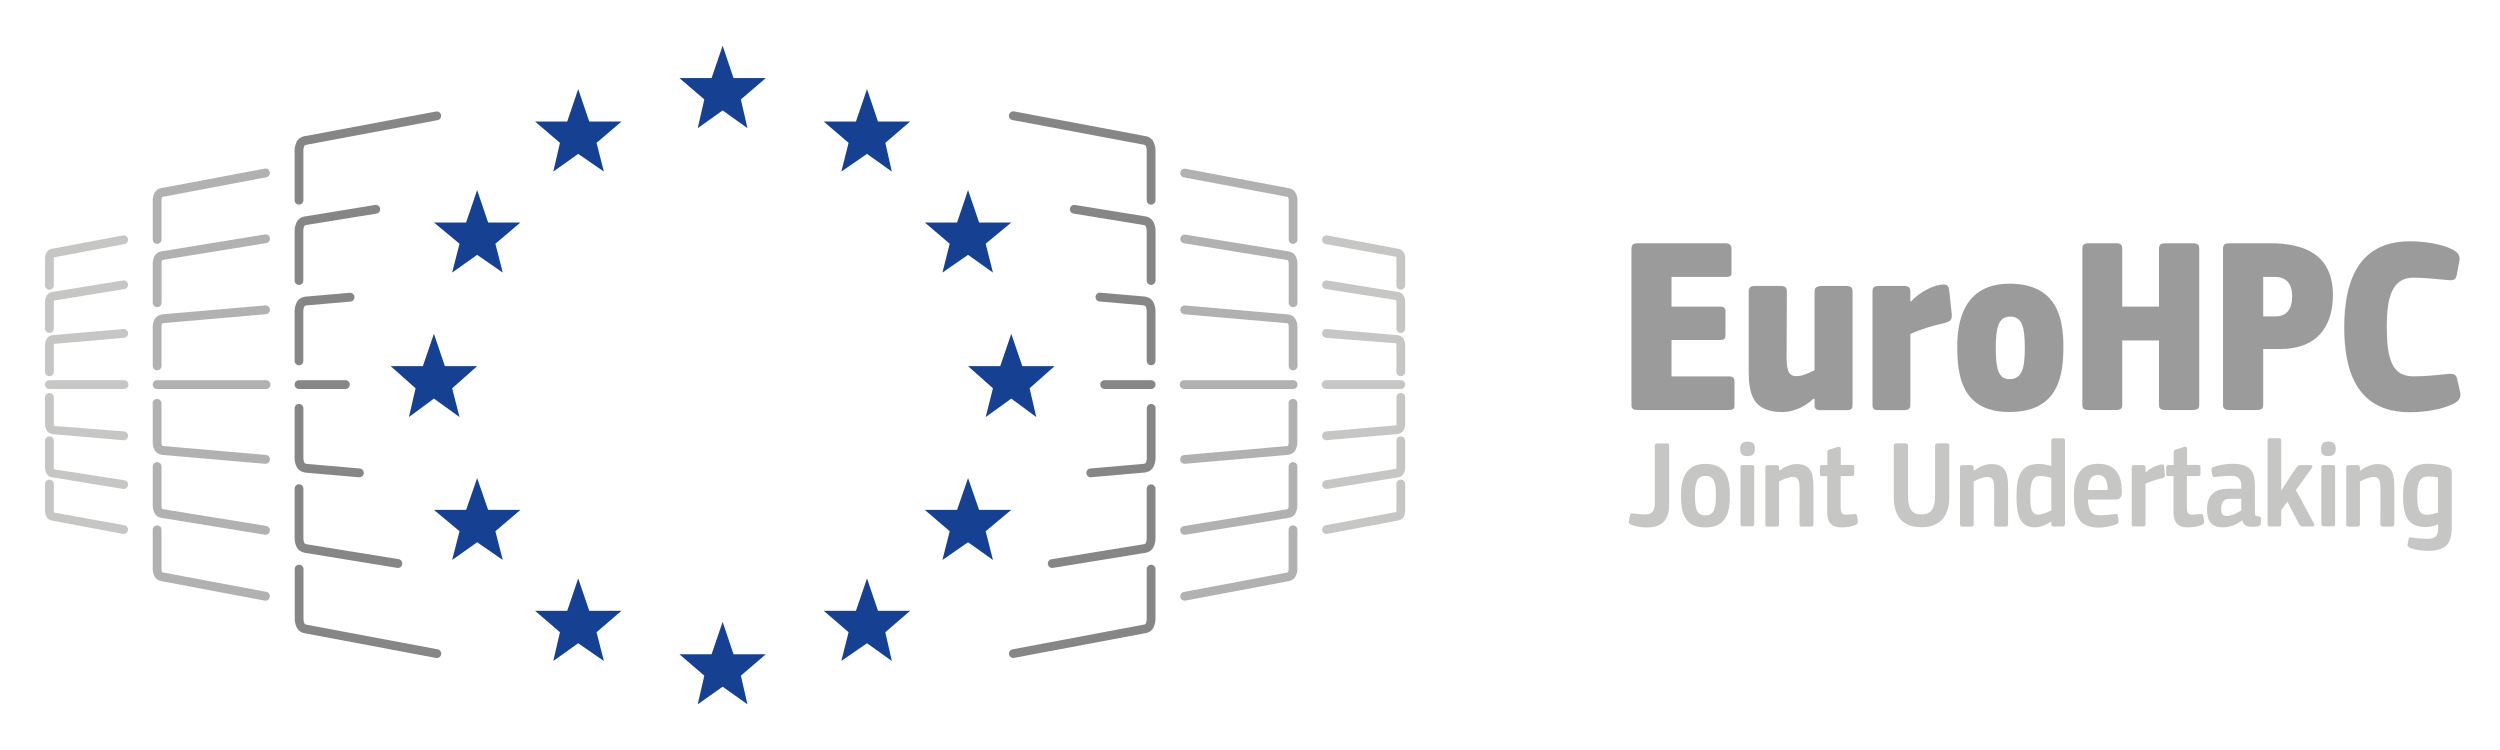 <svg width="100" height="30" viewBox="0 0 100 30" fill="none" xmlns="http://www.w3.org/2000/svg">
<path d="M17.476 26.322C17.465 26.322 17.455 26.322 17.444 26.319L12.231 25.338C12.227 25.341 11.989 25.32 11.88 25.123C11.789 24.953 11.789 24.784 11.789 24.767V22.766C11.789 22.668 11.866 22.59 11.964 22.59C12.063 22.59 12.14 22.668 12.14 22.766V24.77C12.14 24.773 12.14 24.865 12.185 24.953C12.196 24.971 12.248 24.985 12.27 24.989L17.507 25.973C17.602 25.991 17.665 26.082 17.648 26.178C17.63 26.262 17.556 26.322 17.476 26.322Z" fill="#868686"/>
<path d="M15.918 22.719C15.908 22.719 15.901 22.719 15.89 22.715L12.231 22.119C12.238 22.112 11.985 22.102 11.877 21.904C11.785 21.735 11.785 21.565 11.785 21.548V19.547C11.785 19.449 11.863 19.371 11.961 19.371C12.059 19.371 12.136 19.449 12.136 19.547V21.551C12.136 21.555 12.136 21.646 12.182 21.735C12.192 21.752 12.245 21.766 12.266 21.77L15.943 22.366C16.037 22.38 16.104 22.472 16.087 22.567C16.079 22.659 16.002 22.719 15.918 22.719Z" fill="#868686"/>
<path d="M14.378 19.091C14.374 19.091 14.367 19.091 14.364 19.091L12.245 18.908C12.224 18.908 11.985 18.887 11.877 18.693C11.785 18.523 11.785 18.354 11.785 18.336V16.333C11.785 16.234 11.863 16.156 11.961 16.156C12.059 16.156 12.136 16.234 12.136 16.333V18.336C12.136 18.34 12.136 18.432 12.182 18.52C12.192 18.538 12.245 18.552 12.266 18.555L14.389 18.739C14.483 18.746 14.557 18.834 14.55 18.929C14.546 19.024 14.469 19.091 14.378 19.091Z" fill="#868686"/>
<path d="M13.817 15.56H11.961C11.863 15.56 11.785 15.482 11.785 15.383C11.785 15.285 11.863 15.207 11.961 15.207H13.817C13.915 15.207 13.992 15.285 13.992 15.383C13.992 15.482 13.915 15.56 13.817 15.56Z" fill="#868686"/>
<path d="M11.961 8.185C11.863 8.185 11.785 8.108 11.785 8.009V6.005C11.785 5.991 11.785 5.822 11.877 5.652C11.985 5.455 12.224 5.437 12.248 5.437L17.441 4.46C17.535 4.442 17.627 4.506 17.644 4.601C17.662 4.696 17.599 4.788 17.504 4.806L12.291 5.786C12.238 5.79 12.192 5.808 12.182 5.822C12.136 5.906 12.136 5.998 12.136 5.998V8.009C12.136 8.104 12.059 8.185 11.961 8.185Z" fill="#868686"/>
<path d="M11.961 11.398C11.863 11.398 11.785 11.32 11.785 11.221V9.218C11.785 9.204 11.785 9.034 11.877 8.865C11.985 8.667 12.224 8.65 12.248 8.65L15.006 8.198C15.101 8.181 15.192 8.248 15.206 8.343C15.22 8.438 15.157 8.53 15.062 8.544L12.284 8.995C12.235 8.999 12.189 9.017 12.178 9.031C12.133 9.115 12.133 9.211 12.133 9.211V11.218C12.136 11.317 12.059 11.398 11.961 11.398Z" fill="#868686"/>
<path d="M11.961 14.611C11.863 14.611 11.785 14.534 11.785 14.435V12.431C11.785 12.417 11.785 12.248 11.877 12.078C11.985 11.881 12.224 11.863 12.248 11.863L13.989 11.711C14.083 11.704 14.171 11.775 14.178 11.874C14.185 11.973 14.115 12.057 14.017 12.064L12.27 12.216C12.235 12.219 12.189 12.233 12.178 12.251C12.133 12.336 12.133 12.431 12.133 12.431V14.438C12.136 14.534 12.059 14.611 11.961 14.611Z" fill="#868686"/>
<path d="M10.621 24.028C10.61 24.028 10.6 24.028 10.589 24.025L6.488 23.252C6.488 23.252 6.281 23.238 6.186 23.065C6.109 22.924 6.109 22.783 6.109 22.765V21.192C6.109 21.093 6.186 21.016 6.284 21.016C6.383 21.016 6.46 21.093 6.46 21.192V22.769C6.46 22.772 6.46 22.836 6.491 22.892C6.495 22.892 6.523 22.899 6.527 22.899L10.652 23.675C10.747 23.693 10.81 23.785 10.793 23.88C10.778 23.968 10.705 24.028 10.621 24.028Z" fill="#B1B1B1"/>
<path d="M10.621 21.391C10.61 21.391 10.603 21.391 10.593 21.388L6.491 20.721C6.491 20.724 6.281 20.707 6.186 20.534C6.109 20.393 6.109 20.252 6.109 20.234V18.661C6.109 18.562 6.186 18.484 6.284 18.484C6.383 18.484 6.46 18.562 6.46 18.661V20.238C6.46 20.241 6.46 20.305 6.491 20.361C6.495 20.361 6.516 20.368 6.53 20.368L10.649 21.038C10.743 21.053 10.81 21.144 10.793 21.239C10.782 21.331 10.708 21.391 10.621 21.391Z" fill="#B1B1B1"/>
<path d="M10.621 18.553C10.617 18.553 10.61 18.553 10.607 18.553L6.505 18.197C6.488 18.197 6.281 18.18 6.186 18.007C6.109 17.866 6.109 17.724 6.109 17.707V16.133C6.109 16.035 6.186 15.957 6.284 15.957C6.383 15.957 6.46 16.035 6.46 16.133V17.71C6.46 17.714 6.46 17.777 6.491 17.834C6.495 17.834 6.523 17.841 6.527 17.841L10.635 18.197C10.733 18.204 10.803 18.292 10.796 18.388C10.789 18.483 10.712 18.553 10.621 18.553Z" fill="#B1B1B1"/>
<path d="M10.642 15.56H6.284C6.186 15.56 6.109 15.482 6.109 15.383C6.109 15.285 6.186 15.207 6.284 15.207H10.642C10.74 15.207 10.817 15.285 10.817 15.383C10.817 15.482 10.74 15.56 10.642 15.56Z" fill="#B1B1B1"/>
<path d="M6.284 9.754C6.186 9.754 6.109 9.677 6.109 9.578V8.001C6.109 7.99 6.109 7.846 6.186 7.705C6.281 7.532 6.488 7.518 6.509 7.514L10.589 6.745C10.684 6.727 10.775 6.791 10.793 6.886C10.81 6.981 10.747 7.073 10.652 7.091L6.551 7.867C6.516 7.87 6.495 7.878 6.488 7.885C6.46 7.938 6.46 8.001 6.46 8.001V9.581C6.46 9.677 6.383 9.754 6.284 9.754Z" fill="#B1B1B1"/>
<path d="M6.284 12.285C6.186 12.285 6.109 12.207 6.109 12.108V10.531C6.109 10.521 6.109 10.376 6.186 10.235C6.281 10.062 6.488 10.048 6.513 10.045L10.596 9.378C10.694 9.36 10.782 9.427 10.796 9.522C10.81 9.618 10.747 9.709 10.652 9.724L6.551 10.39C6.52 10.394 6.498 10.401 6.491 10.404C6.463 10.457 6.463 10.521 6.463 10.521V12.101C6.46 12.207 6.383 12.285 6.284 12.285Z" fill="#B1B1B1"/>
<path d="M6.284 14.812C6.186 14.812 6.109 14.735 6.109 14.636V13.059C6.109 13.048 6.109 12.904 6.186 12.763C6.281 12.59 6.488 12.576 6.509 12.572L10.607 12.216C10.705 12.205 10.789 12.279 10.796 12.378C10.803 12.477 10.733 12.562 10.635 12.569L6.534 12.925C6.516 12.925 6.495 12.932 6.488 12.939C6.46 12.992 6.46 13.056 6.46 13.056V14.636C6.46 14.735 6.383 14.812 6.284 14.812Z" fill="#B1B1B1"/>
<path d="M4.948 21.361C4.937 21.361 4.927 21.361 4.916 21.357L2.106 20.828C2.092 20.828 1.938 20.814 1.861 20.673C1.801 20.567 1.801 20.461 1.801 20.44V19.364C1.801 19.265 1.878 19.188 1.976 19.188C2.075 19.188 2.152 19.265 2.152 19.364V20.443C2.152 20.454 2.155 20.479 2.166 20.503L4.979 21.011C5.074 21.029 5.137 21.121 5.12 21.216C5.102 21.301 5.029 21.361 4.948 21.361Z" fill="#C6C6C5"/>
<path d="M4.948 19.56C4.937 19.56 4.93 19.56 4.92 19.556L2.11 19.097C2.096 19.097 1.938 19.08 1.861 18.942C1.801 18.836 1.801 18.73 1.801 18.709V17.633C1.801 17.535 1.878 17.457 1.976 17.457C2.075 17.457 2.152 17.535 2.152 17.633V18.713C2.152 18.724 2.155 18.748 2.166 18.773L4.976 19.21C5.071 19.224 5.137 19.316 5.12 19.411C5.106 19.496 5.032 19.56 4.948 19.56Z" fill="#C6C6C5"/>
<path d="M4.948 17.61C4.944 17.61 4.937 17.61 4.934 17.61L2.124 17.367C2.099 17.367 1.938 17.349 1.861 17.208C1.801 17.102 1.801 16.996 1.801 16.975V15.899C1.801 15.8 1.878 15.723 1.976 15.723C2.075 15.723 2.152 15.8 2.152 15.899V16.979C2.152 16.989 2.155 17.014 2.166 17.038L4.962 17.257C5.057 17.264 5.13 17.352 5.123 17.448C5.113 17.539 5.036 17.61 4.948 17.61Z" fill="#C6C6C5"/>
<path d="M4.962 15.56H1.976C1.878 15.56 1.801 15.482 1.801 15.383C1.801 15.285 1.878 15.207 1.976 15.207H4.962C5.06 15.207 5.137 15.285 5.137 15.383C5.137 15.482 5.057 15.56 4.962 15.56Z" fill="#C6C6C5"/>
<path d="M1.976 11.587C1.878 11.587 1.801 11.509 1.801 11.41V10.331C1.801 10.313 1.801 10.207 1.861 10.101C1.938 9.96 2.096 9.943 2.127 9.943L4.916 9.417C5.011 9.399 5.102 9.463 5.12 9.558C5.137 9.653 5.074 9.745 4.979 9.763L2.169 10.292C2.155 10.292 2.152 10.32 2.152 10.331V11.414C2.152 11.505 2.071 11.587 1.976 11.587Z" fill="#C6C6C5"/>
<path d="M1.976 13.317C1.878 13.317 1.801 13.239 1.801 13.14V12.061C1.801 12.043 1.801 11.937 1.861 11.832C1.938 11.69 2.096 11.673 2.127 11.673L4.92 11.218C5.018 11.2 5.106 11.267 5.12 11.362C5.134 11.458 5.071 11.549 4.976 11.563L2.166 12.022C2.155 12.022 2.152 12.05 2.152 12.057V13.14C2.152 13.239 2.071 13.317 1.976 13.317Z" fill="#C6C6C5"/>
<path d="M1.976 15.048C1.878 15.048 1.801 14.97 1.801 14.872V13.792C1.801 13.774 1.801 13.669 1.861 13.563C1.938 13.422 2.096 13.404 2.127 13.404L4.934 13.161C5.032 13.154 5.116 13.224 5.123 13.323C5.13 13.422 5.06 13.506 4.962 13.513L2.152 13.757C2.155 13.757 2.152 13.785 2.152 13.792V14.875C2.152 14.97 2.071 15.048 1.976 15.048Z" fill="#C6C6C5"/>
<path d="M40.532 26.322C40.448 26.322 40.374 26.262 40.36 26.178C40.342 26.082 40.406 25.991 40.5 25.973L45.714 24.992C45.766 24.989 45.812 24.971 45.822 24.953C45.868 24.869 45.868 24.773 45.868 24.773V22.766C45.868 22.668 45.945 22.59 46.043 22.59C46.142 22.59 46.219 22.668 46.219 22.766V24.77C46.219 24.784 46.219 24.953 46.127 25.123C46.019 25.32 45.78 25.338 45.756 25.338L40.563 26.315C40.553 26.319 40.542 26.322 40.532 26.322Z" fill="#868686"/>
<path d="M42.086 22.719C42.002 22.719 41.928 22.659 41.914 22.571C41.9 22.476 41.963 22.384 42.058 22.37L45.717 21.774C45.766 21.77 45.812 21.753 45.822 21.739C45.868 21.654 45.868 21.559 45.868 21.559V19.551C45.868 19.453 45.945 19.375 46.043 19.375C46.142 19.375 46.219 19.453 46.219 19.551V21.555C46.219 21.569 46.219 21.739 46.127 21.908C46.019 22.105 45.78 22.123 45.756 22.123L42.114 22.716C42.107 22.719 42.097 22.719 42.086 22.719Z" fill="#868686"/>
<path d="M43.63 19.091C43.538 19.091 43.461 19.021 43.454 18.929C43.447 18.83 43.517 18.746 43.616 18.739L45.735 18.555C45.77 18.552 45.815 18.538 45.826 18.52C45.871 18.435 45.871 18.34 45.871 18.34V16.333C45.871 16.234 45.949 16.156 46.047 16.156C46.145 16.156 46.222 16.234 46.222 16.333V18.336C46.222 18.351 46.222 18.52 46.131 18.689C46.022 18.887 45.784 18.904 45.759 18.904L43.647 19.088C43.637 19.091 43.633 19.091 43.63 19.091Z" fill="#868686"/>
<path d="M46.043 15.56H44.188C44.089 15.56 44.012 15.482 44.012 15.383C44.012 15.285 44.089 15.207 44.188 15.207H46.043C46.142 15.207 46.219 15.285 46.219 15.383C46.219 15.482 46.142 15.56 46.043 15.56Z" fill="#868686"/>
<path d="M46.043 8.185C45.945 8.185 45.868 8.107 45.868 8.009V6.005C45.868 6.001 45.868 5.91 45.822 5.821C45.812 5.804 45.759 5.79 45.738 5.786L40.5 4.802C40.406 4.784 40.342 4.692 40.36 4.597C40.377 4.502 40.469 4.438 40.563 4.456L45.777 5.437C45.787 5.437 46.019 5.454 46.127 5.648C46.219 5.818 46.219 5.987 46.219 6.005V8.005C46.219 8.104 46.142 8.185 46.043 8.185Z" fill="#868686"/>
<path d="M46.043 11.398C45.945 11.398 45.868 11.32 45.868 11.221V9.218C45.868 9.214 45.868 9.122 45.822 9.034C45.815 9.02 45.766 9.002 45.735 8.999L42.942 8.544C42.847 8.53 42.781 8.438 42.798 8.343C42.812 8.248 42.9 8.181 42.998 8.198L45.777 8.65C45.773 8.643 46.022 8.667 46.131 8.865C46.222 9.034 46.222 9.204 46.222 9.221V11.221C46.219 11.317 46.142 11.398 46.043 11.398Z" fill="#868686"/>
<path d="M46.043 14.611C45.945 14.611 45.868 14.533 45.868 14.434V12.431C45.868 12.427 45.868 12.335 45.822 12.247C45.815 12.233 45.766 12.216 45.735 12.212L43.984 12.06C43.886 12.053 43.816 11.965 43.823 11.87C43.83 11.771 43.914 11.7 44.012 11.707L45.759 11.859C45.78 11.859 46.019 11.877 46.127 12.074C46.219 12.244 46.219 12.413 46.219 12.431V14.431C46.219 14.533 46.142 14.611 46.043 14.611Z" fill="#868686"/>
<path d="M47.383 24.028C47.299 24.028 47.226 23.968 47.212 23.884C47.194 23.788 47.257 23.697 47.352 23.679L51.453 22.907C51.488 22.903 51.509 22.896 51.516 22.889C51.544 22.836 51.544 22.772 51.544 22.772V21.192C51.544 21.093 51.621 21.016 51.72 21.016C51.818 21.016 51.895 21.093 51.895 21.192V22.769C51.895 22.779 51.895 22.924 51.818 23.065C51.723 23.238 51.516 23.252 51.492 23.256L47.411 24.025C47.404 24.025 47.394 24.028 47.383 24.028Z" fill="#B1B1B1"/>
<path d="M47.383 21.391C47.299 21.391 47.226 21.331 47.212 21.243C47.197 21.148 47.261 21.056 47.355 21.042L51.456 20.375C51.488 20.372 51.509 20.365 51.516 20.361C51.544 20.308 51.544 20.245 51.544 20.245V18.661C51.544 18.562 51.621 18.484 51.72 18.484C51.818 18.484 51.895 18.562 51.895 18.661V20.238C51.895 20.248 51.895 20.393 51.818 20.534C51.723 20.707 51.516 20.721 51.495 20.724L47.411 21.391C47.401 21.391 47.394 21.391 47.383 21.391Z" fill="#B1B1B1"/>
<path d="M47.383 18.553C47.292 18.553 47.215 18.483 47.208 18.391C47.201 18.292 47.271 18.208 47.369 18.201L51.471 17.844C51.488 17.844 51.509 17.837 51.516 17.83C51.544 17.777 51.544 17.714 51.544 17.714V16.133C51.544 16.035 51.621 15.957 51.72 15.957C51.818 15.957 51.895 16.035 51.895 16.133V17.71C51.895 17.721 51.895 17.866 51.818 18.007C51.723 18.18 51.516 18.194 51.492 18.197L47.394 18.553C47.394 18.553 47.391 18.553 47.383 18.553Z" fill="#B1B1B1"/>
<path d="M51.723 15.56H47.366C47.268 15.56 47.191 15.482 47.191 15.383C47.191 15.285 47.268 15.207 47.366 15.207H51.723C51.821 15.207 51.899 15.285 51.899 15.383C51.899 15.482 51.818 15.56 51.723 15.56Z" fill="#B1B1B1"/>
<path d="M51.723 9.755C51.625 9.755 51.548 9.677 51.548 9.578V8.001C51.548 7.998 51.548 7.934 51.516 7.878C51.513 7.878 51.492 7.871 51.478 7.871L47.355 7.095C47.261 7.077 47.197 6.985 47.215 6.89C47.233 6.795 47.327 6.731 47.419 6.749L51.52 7.522C51.52 7.522 51.727 7.536 51.821 7.709C51.899 7.85 51.899 7.991 51.899 8.008V9.582C51.899 9.677 51.818 9.755 51.723 9.755Z" fill="#B1B1B1"/>
<path d="M51.723 12.285C51.625 12.285 51.548 12.208 51.548 12.109V10.532C51.548 10.529 51.548 10.465 51.516 10.409C51.513 10.409 51.485 10.402 51.481 10.402L47.359 9.731C47.264 9.717 47.197 9.626 47.215 9.53C47.233 9.435 47.317 9.368 47.415 9.386L51.516 10.052C51.52 10.052 51.727 10.066 51.821 10.239C51.899 10.38 51.899 10.522 51.899 10.539V12.113C51.899 12.208 51.818 12.285 51.723 12.285Z" fill="#B1B1B1"/>
<path d="M51.723 14.812C51.625 14.812 51.548 14.735 51.548 14.636V13.059C51.548 13.055 51.548 12.992 51.516 12.935C51.513 12.935 51.492 12.928 51.478 12.928L47.373 12.572C47.278 12.565 47.205 12.477 47.212 12.382C47.219 12.286 47.303 12.212 47.401 12.219L51.502 12.575C51.52 12.575 51.727 12.593 51.821 12.766C51.899 12.907 51.899 13.048 51.899 13.066V14.639C51.899 14.735 51.818 14.812 51.723 14.812Z" fill="#B1B1B1"/>
<path d="M53.06 21.36C52.976 21.36 52.902 21.3 52.888 21.216C52.87 21.12 52.934 21.029 53.028 21.011L55.838 20.482C55.852 20.482 55.856 20.454 55.856 20.443V19.36C55.856 19.261 55.933 19.184 56.031 19.184C56.13 19.184 56.207 19.261 56.207 19.36V20.439C56.207 20.457 56.207 20.563 56.147 20.669C56.07 20.81 55.908 20.828 55.88 20.828L53.091 21.353C53.081 21.36 53.07 21.36 53.06 21.36Z" fill="#C6C6C5"/>
<path d="M53.06 19.56C52.976 19.56 52.902 19.5 52.888 19.411C52.874 19.316 52.937 19.224 53.032 19.21L55.842 18.752C55.852 18.752 55.856 18.724 55.856 18.716V17.633C55.856 17.535 55.933 17.457 56.031 17.457C56.13 17.457 56.207 17.535 56.207 17.633V18.713C56.207 18.73 56.207 18.836 56.147 18.942C56.07 19.083 55.908 19.101 55.88 19.101L53.088 19.556C53.077 19.556 53.07 19.56 53.06 19.56Z" fill="#C6C6C5"/>
<path d="M53.06 17.61C52.969 17.61 52.891 17.539 52.884 17.447C52.877 17.349 52.947 17.264 53.046 17.257L55.856 17.013C55.852 17.013 55.856 16.985 55.856 16.978V15.895C55.856 15.796 55.933 15.719 56.031 15.719C56.13 15.719 56.207 15.796 56.207 15.895V16.975C56.207 16.992 56.207 17.098 56.147 17.204C56.07 17.345 55.908 17.363 55.88 17.363L53.074 17.606C53.07 17.61 53.063 17.61 53.06 17.61Z" fill="#C6C6C5"/>
<path d="M56.031 15.56H53.046C52.947 15.56 52.87 15.482 52.87 15.383C52.87 15.285 52.947 15.207 53.046 15.207H56.031C56.13 15.207 56.207 15.285 56.207 15.383C56.207 15.482 56.126 15.56 56.031 15.56Z" fill="#C6C6C5"/>
<path d="M56.031 11.587C55.933 11.587 55.856 11.509 55.856 11.41V10.331C55.856 10.32 55.852 10.295 55.842 10.271L53.028 9.763C52.934 9.745 52.87 9.653 52.888 9.558C52.905 9.463 53 9.399 53.091 9.417L55.901 9.946C55.908 9.946 56.07 9.96 56.147 10.101C56.207 10.207 56.207 10.313 56.207 10.334V11.41C56.207 11.505 56.126 11.587 56.031 11.587Z" fill="#C6C6C5"/>
<path d="M56.031 13.317C55.933 13.317 55.856 13.239 55.856 13.14V12.061C55.856 12.05 55.852 12.025 55.842 12.001L53.032 11.563C52.937 11.549 52.87 11.458 52.888 11.362C52.902 11.267 52.993 11.2 53.088 11.218L55.898 11.676C55.912 11.676 56.07 11.69 56.147 11.832C56.207 11.937 56.207 12.043 56.207 12.064V13.14C56.207 13.239 56.126 13.317 56.031 13.317Z" fill="#C6C6C5"/>
<path d="M56.031 15.048C55.933 15.048 55.856 14.97 55.856 14.872V13.792C55.856 13.781 55.852 13.757 55.842 13.732L53.046 13.513C52.951 13.506 52.877 13.418 52.884 13.323C52.891 13.224 52.976 13.154 53.074 13.161L55.884 13.404C55.908 13.404 56.07 13.422 56.147 13.563C56.207 13.669 56.207 13.774 56.207 13.796V14.872C56.207 14.97 56.126 15.048 56.031 15.048Z" fill="#C6C6C5"/>
<path d="M69.142 16.401H65.507C65.296 16.401 65.258 16.32 65.258 16.19V9.953C65.258 9.822 65.296 9.73 65.507 9.73H69.022C69.191 9.73 69.261 9.822 69.261 9.953V10.877C69.261 10.997 69.261 11.078 69.04 11.078H66.861V12.263H68.791C68.959 12.263 69.019 12.323 69.019 12.454V13.378C69.019 13.498 69.019 13.6 68.791 13.6H66.861V15.057H69.17C69.338 15.057 69.38 15.139 69.38 15.269V16.193C69.38 16.313 69.38 16.401 69.142 16.401Z" fill="#9C9B9B"/>
<path d="M72.537 15.95C72.138 16.331 71.66 16.482 71.289 16.482C70.099 16.482 69.959 15.738 69.948 14.895V11.66C69.948 11.568 69.959 11.438 70.198 11.438H71.215C71.436 11.438 71.475 11.529 71.475 11.66C71.475 12.545 71.464 13.427 71.464 14.313C71.464 14.944 71.625 15.046 71.864 15.046C72.053 15.046 72.302 14.955 72.583 14.806V11.653C72.583 11.554 72.615 11.441 72.853 11.441H73.853C74.074 11.441 74.102 11.533 74.102 11.663V16.193C74.102 16.323 74.081 16.405 73.864 16.405H72.815C72.583 16.405 72.583 16.285 72.583 16.193V15.96C72.566 15.96 72.559 15.95 72.537 15.95Z" fill="#9C9B9B"/>
<path d="M78.063 12.497C78.091 12.748 78.073 12.85 77.772 12.921C77.263 13.04 76.793 13.182 76.414 13.361V16.194C76.414 16.286 76.404 16.406 76.165 16.406H75.148C74.927 16.406 74.899 16.325 74.899 16.194V11.661C74.899 11.531 74.93 11.439 75.148 11.439H76.165C76.404 11.439 76.414 11.569 76.414 11.661V12.042L76.442 12.063C76.821 11.633 77.421 11.379 77.74 11.379C77.87 11.379 77.951 11.428 77.968 11.619L78.063 12.497Z" fill="#9C9B9B"/>
<path d="M80.378 16.48C78.431 16.48 78.291 14.964 78.291 13.849C78.291 12.967 78.491 11.348 80.378 11.348C82.255 11.348 82.536 12.695 82.536 13.849C82.536 14.964 82.378 16.48 80.378 16.48ZM80.4 12.664C79.94 12.664 79.831 13.115 79.831 13.909C79.831 14.773 79.94 15.165 80.382 15.165C80.88 15.165 80.992 14.741 80.992 13.909C80.989 13.087 80.898 12.664 80.4 12.664Z" fill="#9C9B9B"/>
<path d="M87.711 16.401H86.63C86.391 16.401 86.36 16.32 86.36 16.19V13.618H84.89V16.19C84.89 16.282 84.879 16.401 84.641 16.401H83.543C83.332 16.401 83.294 16.32 83.294 16.19V9.953C83.294 9.822 83.332 9.73 83.543 9.73H84.641C84.879 9.73 84.89 9.85 84.89 9.953V12.263H86.36V9.953C86.36 9.822 86.391 9.73 86.63 9.73H87.711C87.96 9.73 87.97 9.85 87.97 9.953V16.19C87.97 16.282 87.96 16.401 87.711 16.401Z" fill="#9C9B9B"/>
<path d="M91.198 13.96H90.528V16.19C90.528 16.282 90.517 16.401 90.279 16.401H89.181C88.96 16.401 88.921 16.32 88.921 16.19V9.953C88.921 9.822 88.96 9.73 89.181 9.73H90.808C92.149 9.73 93.317 10.161 93.317 11.808C93.317 12.736 92.945 13.96 91.198 13.96ZM90.998 11.078H90.528V12.655H91.015C91.454 12.655 91.686 12.383 91.686 11.851C91.689 11.322 91.426 11.078 90.998 11.078Z" fill="#9C9B9B"/>
<path d="M96.401 9.652C96.979 9.652 97.639 9.755 98.088 9.973C98.288 10.076 98.407 10.196 98.379 10.414L98.27 10.996C98.232 11.197 98.141 11.236 97.86 11.197C97.379 11.148 96.822 11.106 96.53 11.106C95.653 11.106 95.471 11.97 95.471 13.064C95.471 14.32 95.66 15.053 96.53 15.053C96.951 15.053 97.299 15.025 97.877 14.962C98.169 14.93 98.239 14.983 98.288 15.163L98.407 15.695C98.456 15.928 98.327 16.059 98.127 16.157C97.677 16.38 96.997 16.489 96.397 16.489C94.218 16.489 93.769 14.761 93.769 13.085C93.776 11.451 94.204 9.652 96.401 9.652Z" fill="#9C9B9B"/>
<path d="M65.875 21.1C65.682 21.1 65.402 21.065 65.219 20.977C65.146 20.938 65.139 20.896 65.156 20.832L65.205 20.603C65.219 20.532 65.244 20.529 65.325 20.539C65.5 20.561 65.668 20.578 65.802 20.578C66.107 20.578 66.191 20.412 66.191 20.127V17.834C66.191 17.77 66.216 17.738 66.3 17.738H66.658C66.749 17.738 66.766 17.774 66.766 17.834V20.215C66.759 20.769 66.496 21.1 65.875 21.1Z" fill="#C6C6C5"/>
<path d="M68.205 21.098C67.303 21.098 67.24 20.378 67.24 19.793C67.24 19.355 67.321 18.555 68.205 18.555C69.092 18.555 69.194 19.211 69.194 19.793C69.198 20.375 69.131 21.098 68.205 21.098ZM68.212 19.035C67.875 19.035 67.798 19.313 67.798 19.825C67.798 20.35 67.872 20.615 68.205 20.615C68.563 20.615 68.636 20.35 68.636 19.825C68.64 19.306 68.57 19.035 68.212 19.035Z" fill="#C6C6C5"/>
<path d="M69.896 18.246C69.643 18.246 69.608 18.102 69.608 17.95C69.608 17.791 69.668 17.664 69.896 17.664C70.145 17.664 70.194 17.78 70.194 17.95C70.194 18.105 70.148 18.246 69.896 18.246ZM70.064 21.054H69.734C69.65 21.054 69.619 21.026 69.619 20.959V18.698C69.619 18.634 69.647 18.602 69.734 18.602H70.064C70.148 18.602 70.169 18.641 70.169 18.698V20.959C70.169 21.015 70.148 21.054 70.064 21.054Z" fill="#C6C6C5"/>
<path d="M71.19 18.817C71.359 18.686 71.629 18.562 71.857 18.562C72.488 18.562 72.537 19.007 72.537 19.515V20.968C72.537 21.025 72.516 21.064 72.432 21.064H72.085C72.011 21.064 71.98 21.035 71.98 20.968C71.98 20.757 71.983 19.727 71.983 19.522C71.983 19.166 71.895 19.078 71.706 19.078C71.548 19.078 71.317 19.176 71.162 19.258V20.968C71.162 21.025 71.141 21.064 71.057 21.064H70.713C70.632 21.064 70.615 21.035 70.615 20.968V18.7C70.615 18.637 70.636 18.605 70.713 18.605H71.061C71.134 18.605 71.159 18.64 71.159 18.7V18.806L71.19 18.817Z" fill="#C6C6C5"/>
<path d="M74.313 20.842C74.327 20.926 74.288 20.962 74.243 20.986C74.078 21.071 73.829 21.096 73.681 21.096C73.218 21.096 73.088 20.859 73.088 20.478V19.046H72.895C72.815 19.046 72.797 19.018 72.797 18.947V18.7C72.797 18.63 72.818 18.602 72.895 18.602H73.095V18.079C73.095 18.016 73.141 17.991 73.201 17.974L73.513 17.878C73.587 17.857 73.632 17.882 73.632 17.963V18.598H74.074C74.165 18.598 74.169 18.633 74.169 18.697V18.937C74.169 19.007 74.165 19.043 74.074 19.043H73.625V20.263C73.625 20.524 73.671 20.588 73.864 20.588C73.92 20.588 74.064 20.573 74.151 20.563C74.249 20.552 74.271 20.573 74.281 20.644L74.313 20.842Z" fill="#C6C6C5"/>
<path d="M77.403 19.848V17.833C77.403 17.763 77.428 17.734 77.519 17.734H77.856C77.951 17.734 77.972 17.77 77.972 17.833V19.879C77.972 20.616 77.628 21.089 76.856 21.089C76.046 21.089 75.751 20.588 75.751 19.879V17.833C75.751 17.763 75.776 17.734 75.87 17.734H76.207C76.302 17.734 76.323 17.77 76.323 17.833V19.848C76.323 20.363 76.477 20.578 76.856 20.578C77.231 20.581 77.403 20.355 77.403 19.848Z" fill="#C6C6C5"/>
<path d="M78.975 18.817C79.144 18.686 79.414 18.562 79.642 18.562C80.273 18.562 80.322 19.007 80.322 19.515V20.968C80.322 21.025 80.301 21.064 80.217 21.064H79.87C79.796 21.064 79.764 21.035 79.764 20.968C79.764 20.757 79.768 19.727 79.768 19.522C79.768 19.166 79.68 19.078 79.491 19.078C79.333 19.078 79.101 19.176 78.947 19.258V20.968C78.947 21.025 78.926 21.064 78.842 21.064H78.498C78.417 21.064 78.4 21.035 78.4 20.968V18.7C78.4 18.637 78.421 18.605 78.498 18.605H78.845C78.919 18.605 78.944 18.64 78.944 18.7V18.806L78.975 18.817Z" fill="#C6C6C5"/>
<path d="M82.052 18.625V17.63C82.052 17.567 82.076 17.531 82.168 17.531H82.501C82.592 17.531 82.599 17.57 82.599 17.63V20.964C82.599 21.013 82.575 21.059 82.501 21.059H82.154C82.08 21.059 82.055 21.031 82.055 20.964V20.869C82.055 20.869 82.045 20.865 82.041 20.865C81.883 20.974 81.624 21.094 81.399 21.094C80.806 21.094 80.659 20.629 80.659 19.874C80.659 19.059 80.824 18.558 81.55 18.558C81.68 18.558 81.869 18.582 82.048 18.642L82.052 18.625ZM81.526 20.583C81.68 20.583 81.933 20.488 82.052 20.413V19.112C81.869 19.055 81.708 19.041 81.603 19.041C81.319 19.041 81.21 19.235 81.21 19.856C81.21 20.484 81.329 20.583 81.526 20.583Z" fill="#C6C6C5"/>
<path d="M82.954 19.838C82.954 19.352 83.027 18.551 83.918 18.551C84.729 18.551 84.869 19.133 84.873 19.673C84.873 19.863 84.823 19.98 84.623 19.98H83.518C83.532 20.47 83.683 20.611 84.006 20.611C84.164 20.611 84.378 20.59 84.564 20.565C84.637 20.555 84.697 20.551 84.715 20.636L84.743 20.812C84.757 20.883 84.739 20.928 84.669 20.964C84.49 21.048 84.167 21.105 83.936 21.105C83.083 21.101 82.954 20.502 82.954 19.838ZM83.522 19.599H84.308C84.297 19.274 84.237 19.002 83.915 19.002C83.648 19.002 83.536 19.189 83.522 19.599Z" fill="#C6C6C5"/>
<path d="M86.595 18.977C86.606 19.061 86.591 19.1 86.497 19.125C86.227 19.189 85.971 19.277 85.82 19.351V20.959C85.82 21.016 85.799 21.055 85.714 21.055H85.367C85.293 21.055 85.269 21.026 85.269 20.959V18.698C85.269 18.635 85.293 18.603 85.367 18.603H85.711C85.802 18.603 85.82 18.642 85.82 18.698V18.889L85.83 18.899C85.985 18.744 86.269 18.603 86.469 18.575C86.532 18.571 86.563 18.589 86.567 18.666L86.595 18.977Z" fill="#C6C6C5"/>
<path d="M88.163 20.842C88.177 20.926 88.139 20.962 88.093 20.986C87.928 21.071 87.679 21.096 87.532 21.096C87.069 21.096 86.939 20.859 86.939 20.478V19.046H86.746C86.665 19.046 86.648 19.018 86.648 18.947V18.7C86.648 18.63 86.669 18.602 86.746 18.602H86.946V18.079C86.946 18.016 86.992 17.991 87.051 17.974L87.363 17.878C87.437 17.857 87.483 17.882 87.483 17.963V18.598H87.925C88.012 18.598 88.019 18.633 88.019 18.697V18.937C88.019 19.007 88.016 19.043 87.925 19.043H87.476V20.263C87.476 20.524 87.521 20.588 87.714 20.588C87.77 20.588 87.914 20.573 88.002 20.563C88.1 20.552 88.121 20.573 88.132 20.644L88.163 20.842Z" fill="#C6C6C5"/>
<path d="M88.282 20.385C88.282 19.796 88.577 19.549 89.149 19.549H89.651V19.44C89.651 19.154 89.535 19.031 89.223 19.031C89.058 19.031 88.805 19.055 88.595 19.08C88.532 19.09 88.507 19.069 88.496 19.009L88.458 18.822C88.447 18.766 88.458 18.724 88.521 18.692C88.71 18.597 89.093 18.551 89.307 18.551C90.082 18.551 90.198 18.925 90.198 19.493V20.427C90.198 20.622 90.198 20.643 90.331 20.653C90.415 20.664 90.436 20.678 90.436 20.727V20.921C90.436 20.971 90.422 21.017 90.352 21.038C90.289 21.062 90.201 21.073 90.103 21.073C89.858 21.073 89.738 21.003 89.696 20.819C89.693 20.819 89.686 20.816 89.682 20.816C89.472 20.981 89.198 21.094 88.921 21.094C88.433 21.098 88.282 20.805 88.282 20.385ZM89.647 19.951H89.184C88.995 19.951 88.847 20.04 88.847 20.36C88.847 20.572 88.907 20.639 89.082 20.639C89.258 20.639 89.507 20.516 89.651 20.413V19.951H89.647Z" fill="#C6C6C5"/>
<path d="M91.25 20.406V20.967C91.25 21.023 91.229 21.059 91.145 21.059H90.801C90.728 21.059 90.703 21.034 90.703 20.967V17.623C90.703 17.559 90.728 17.527 90.801 17.527H91.145C91.229 17.527 91.25 17.566 91.25 17.623V19.605C91.254 19.605 91.254 19.609 91.261 19.609C91.535 19.168 91.657 18.991 91.868 18.688C91.906 18.631 91.938 18.603 92.043 18.603H92.426C92.496 18.603 92.517 18.663 92.475 18.72L91.836 19.602L92.562 20.949C92.598 20.999 92.566 21.059 92.499 21.059H92.127C91.994 21.059 91.97 20.974 91.913 20.872L91.496 20.067C91.412 20.173 91.331 20.29 91.25 20.406Z" fill="#C6C6C5"/>
<path d="M93.131 18.246C92.878 18.246 92.843 18.102 92.843 17.95C92.843 17.791 92.903 17.664 93.131 17.664C93.38 17.664 93.429 17.78 93.429 17.95C93.429 18.105 93.383 18.246 93.131 18.246ZM93.299 21.054H92.969C92.885 21.054 92.854 21.026 92.854 20.959V18.698C92.854 18.634 92.882 18.602 92.969 18.602H93.299C93.383 18.602 93.404 18.641 93.404 18.698V20.959C93.404 21.015 93.383 21.054 93.299 21.054Z" fill="#C6C6C5"/>
<path d="M94.425 18.817C94.594 18.686 94.864 18.562 95.092 18.562C95.723 18.562 95.773 19.007 95.773 19.515V20.968C95.773 21.025 95.751 21.064 95.667 21.064H95.32C95.246 21.064 95.215 21.035 95.215 20.968C95.215 20.757 95.218 19.727 95.218 19.522C95.218 19.166 95.131 19.078 94.941 19.078C94.783 19.078 94.552 19.176 94.397 19.258V20.968C94.397 21.025 94.376 21.064 94.292 21.064H93.948C93.868 21.064 93.85 21.035 93.85 20.968V18.7C93.85 18.637 93.871 18.605 93.948 18.605H94.296C94.369 18.605 94.394 18.64 94.394 18.7V18.806L94.425 18.817Z" fill="#C6C6C5"/>
<path d="M97.93 18.688C98.053 18.734 98.07 18.822 98.07 18.914V21.017C98.07 21.602 97.979 22.033 97.12 22.033C96.902 22.033 96.6 21.997 96.404 21.916C96.306 21.87 96.295 21.828 96.306 21.765L96.341 21.574C96.355 21.489 96.386 21.486 96.492 21.503C96.706 21.539 96.955 21.553 97.095 21.553C97.432 21.553 97.527 21.422 97.527 21.119V20.974C97.323 21.055 97.158 21.08 97.028 21.08C96.278 21.08 96.123 20.579 96.123 19.838C96.123 19.052 96.341 18.551 97.12 18.551C97.39 18.554 97.723 18.597 97.93 18.688ZM97.071 20.59C97.186 20.59 97.348 20.558 97.52 20.505V19.098C97.4 19.073 97.267 19.059 97.141 19.059C96.892 19.059 96.688 19.151 96.688 19.796C96.685 20.41 96.797 20.59 97.071 20.59Z" fill="#C6C6C5"/>
<path d="M28.906 1.828L28.463 3.123H27.176L28.172 3.977L27.909 5.127L28.906 4.417L29.898 5.127L29.635 3.977L30.632 3.123H29.341L28.906 1.828Z" fill="#164193"/>
<path d="M28.906 24.875L28.463 26.17H27.176L28.172 27.027L27.909 28.173L28.906 27.468L29.898 28.173L29.635 27.027L30.632 26.17H29.341L28.906 24.875Z" fill="#164193"/>
<path d="M17.357 13.352L16.914 14.646H15.627L16.623 15.532L16.357 16.682L17.357 15.944L18.381 16.682L18.086 15.532L19.086 14.646H17.795L17.357 13.352Z" fill="#164193"/>
<path d="M40.451 13.352L40.009 14.646H38.722L39.718 15.532L39.427 16.682L40.451 15.944L41.451 16.682L41.184 15.532L42.181 14.646H40.893L40.451 13.352Z" fill="#164193"/>
<path d="M23.128 3.562L22.689 4.861H21.401L22.398 5.714L22.131 6.864L23.128 6.155L24.155 6.864L23.861 5.714L24.861 4.861H23.57L23.128 3.562Z" fill="#164193"/>
<path d="M34.68 3.562L34.238 4.861H32.947L33.943 5.714L33.652 6.864L34.68 6.155L35.673 6.864L35.413 5.714L36.406 4.861H35.119L34.68 3.562Z" fill="#164193"/>
<path d="M23.128 23.137L22.689 24.431H21.401L22.398 25.289L22.131 26.439L23.128 25.73L24.155 26.439L23.861 25.289L24.861 24.431H23.57L23.128 23.137Z" fill="#164193"/>
<path d="M34.68 23.137L34.238 24.431H32.947L33.943 25.289L33.652 26.439L34.68 25.73L35.673 26.439L35.413 25.289L36.406 24.431H35.119L34.68 23.137Z" fill="#164193"/>
<path d="M19.086 7.602L18.644 8.9H17.357L18.381 9.75L18.086 10.903L19.086 10.194L20.11 10.903L19.816 9.75L20.816 8.9H19.525L19.086 7.602Z" fill="#164193"/>
<path d="M38.722 7.602L38.283 8.9H36.992L37.988 9.75L37.697 10.903L38.722 10.194L39.718 10.903L39.427 9.75L40.451 8.9H39.164L38.722 7.602Z" fill="#164193"/>
<path d="M19.086 19.125L18.644 20.395H17.357L18.381 21.249L18.086 22.399L19.086 21.69L20.11 22.399L19.816 21.249L20.816 20.395H19.525L19.086 19.125Z" fill="#164193"/>
<path d="M38.722 19.125L38.283 20.395H36.992L37.988 21.249L37.697 22.399L38.722 21.69L39.718 22.399L39.427 21.249L40.451 20.395H39.164L38.722 19.125Z" fill="#164193"/>
</svg>
